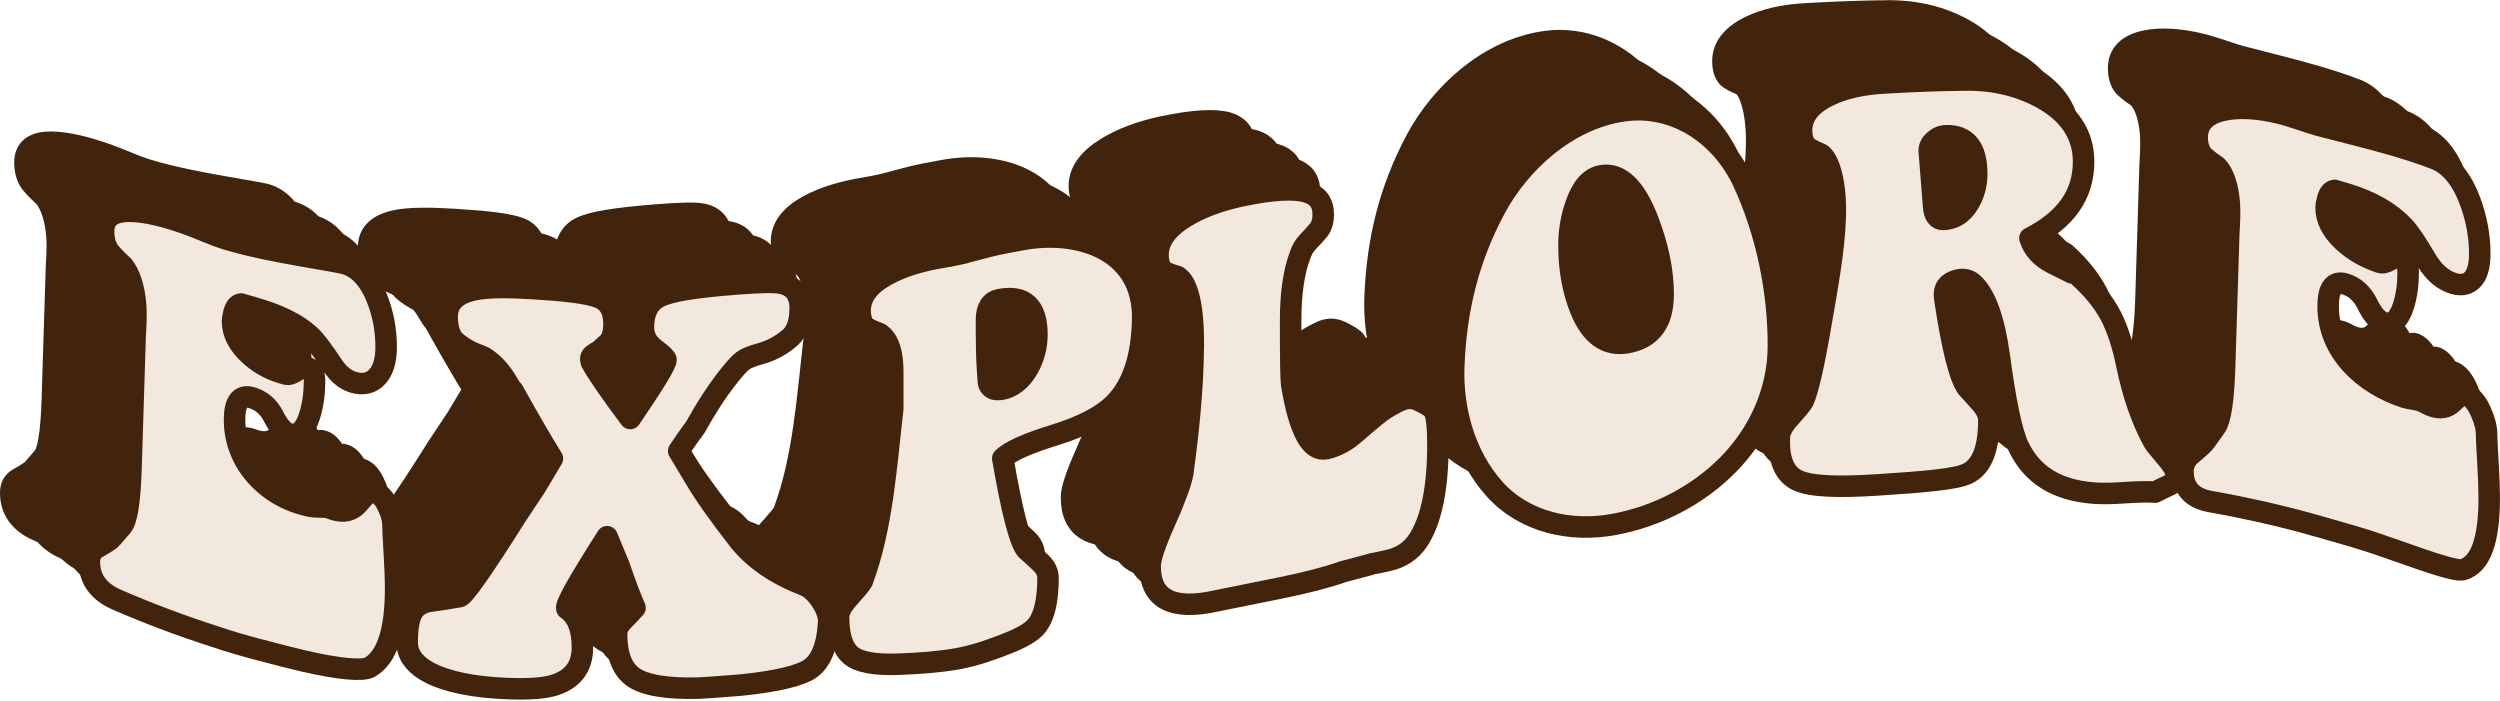 <?xml version="1.0" encoding="UTF-8"?>
<!DOCTYPE svg PUBLIC '-//W3C//DTD SVG 1.0//EN'
          'http://www.w3.org/TR/2001/REC-SVG-20010904/DTD/svg10.dtd'>
<svg height="195.4" preserveAspectRatio="xMidYMid meet" version="1.0" viewBox="191.4 442.4 697.2 195.4" width="697.2" xmlns="http://www.w3.org/2000/svg" xmlns:xlink="http://www.w3.org/1999/xlink" zoomAndPan="magnify"
><g fill="#42240c" id="change1_3" stroke="#42240c" stroke-linecap="round" stroke-linejoin="round" stroke-width="6"
  ><path d="m207.31,508.4c-.38-5.15-1.76-9.01-3.52-11.12-.88-.85-2.34-2.12-3.67-3.75-1.2-1.47-1.76-3.6-1.76-5.75,0-4.01,2.57-5.81,7.63-5.71,4.18.08,9.42,1.35,15.55,3.53,1.16.41,2.96,1.12,5.36,2.11s4.23,1.65,5.5,2.05c3.32,1.02,8.75,2.42,16.29,3.82,7.53,1.4,12.86,2.23,16,2.86,4.21.83,7.53,4.06,9.83,9.72,1.78,4.37,2.64,8.99,2.64,13.78,0,3.03-.57,5.54-1.76,7.35-1.49,2.27-3.72,3.19-6.46,2.69-2.64-.49-4.89-2.16-6.75-4.99-2.74-4.18-4.84-6.95-6.31-8.26-3.62-3.36-8.95-5.9-16-7.88-2.05-.58-3.13-.9-3.23-.93-.98.11-1.67,1.07-2.05,2.91-.2.63-.29,1.28-.29,1.97,0,3.23,1.62,6.4,4.84,9.34,2.81,2.57,6.21,4.37,10.12,5.34.78.19,1.74-.11,2.86-.92,1.12-.81,2.08-1.12,2.86-.94,1.47.34,2.2,1.58,2.2,3.73,0,3.43-.43,6.62-1.32,9.54-1.25,4.1-3.13,5.89-5.58,5.29-1.57-.38-3.06-1.99-4.48-4.8-1.42-2.81-3.5-4.59-6.24-5.36-3.13-.89-4.74,1.27-4.69,6.41.1,12.19,9.57,21.65,21.28,23.92.57.11,1.52.19,2.79.18,1.27-.02,2.27.2,2.94.48.63.26,1.27.41,1.76.51,2.44.49,4.48-.3,6.09-2.35,1.61-2.05,2.91-3,3.89-2.84,1.47.25,2.74,1.43,3.82,3.56,1.08,2.13,1.61,4.02,1.61,5.68,0,.98.12,3.52.37,7.61.24,4.1.37,7.47.37,10.11,0,11.94-2.45,19.32-7.34,22-1.86.95-8.07.59-18.64-1.88-2.94-.69-6.99-1.73-12.03-3.06-4.15-1.09-8.32-2.28-12.33-3.66-9.31-2.97-18.62-6.48-27.59-10.38-4.99-2.22-7.48-5.78-7.48-10.47,0-1.86.73-3.18,2.2-3.99,2.44-1.35,3.81-2.29,4.11-2.75,1.12-1.28,1.67-1.92,2.79-3.22,1.37-1.68,2.2-6.9,2.49-15.68.39-12.44.78-24.89,1.17-37.33.19-3.15.32-6.05.15-8.44Z"
    /><path d="m375.33,573.56c4.12,5.27,10.27,9.64,18.49,12.79,1.66.69,3.23,2.13,4.7,4.34,1.47,2.21,2.16,4.25,2.05,6.11-.36,6.46-2.16,10.87-5.28,12.94-2.7,1.8-8.9,3.36-18.49,4.38-.39.03-1.57.14-3.52.29-1.57.12-2.94.23-4.11.31-.59.04-1.37.1-2.35.16-1.17.08-1.96.13-2.35.15-9.1.27-15.21-.85-18.34-3.02-3.13-2.18-4.7-6.22-4.7-12.09,0-1.27.59-2.5,1.76-3.69,1.17-1.19,2.3-2.39,3.38-3.59-1.17-2.61-2.64-6.49-4.4-11.65-1.35-3.27-2.02-4.9-3.38-8.18-8.32,13.06-12.03,19.66-11.15,20.17,2.84,1.93,4.26,5.48,4.26,10.7,0,5.62-2.89,9.26-8.66,10.76-3.03.79-8.27,1.06-15.7.53-9.1-.65-15.58-2.53-19.37-4.84-3.31-2.02-5.14-4.64-5.14-7.87,0-4.59.68-7.68,2.06-9.24,1.07-1.22,2.55-1.97,4.4-2.22,2.72-.37,5.48-.78,8.22-1.29,1.08-.19,6.36-7.56,15.85-22.67,2.11-3.17,3.17-4.76,5.28-7.95,1.88-3.15,2.82-4.73,4.7-7.89-2.74-4.38-6.41-10.67-11.01-18.95-.29-.21-.73-.82-1.32-1.84-1.96-3.44-4.26-5.94-6.9-7.52-1.47-.6-3.04-1.17-4.26-1.83-.85-.46-2.38-1.4-3.67-2.56-1.46-1.31-2.2-3.89-2.2-6.83,0-4.1,2.66-6.55,7.92-7.58,3.41-.67,8.73-.73,15.85-.29,9.36.57,15.58,1.3,18.56,2.52,2.98,1.22,4.38,3.92,4.18,8.12-.09,1.96-.59,3.43-1.47,4.42-.1.1-.98.89-2.64,2.36-.59.29-1.17.66-1.76,1.1-.59.44-.73,1.1-.44,1.98,1.66,3.04,5.28,8.34,10.86,15.75,6.65-9.75,9.98-15.27,9.98-16.34,0-.48-1.05-1.5-3.16-3.07-2.1-1.57-3.15-3.58-3.15-6.01,0-4.07,1.44-6.95,4.25-8.44,3.24-1.71,10.27-2.73,20.84-3.59,6.85-.55,11.38-.71,13.5-.23,3.39.76,5.14,3.1,5.14,6.9s-.93,6.58-2.79,8.21c-2.41,2.12-5.25,3.66-8.36,4.51-2.23.61-3.87,1.26-4.84,1.97-.98.72-2.61,2.54-4.84,5.44-2.84,3.7-5.63,8.07-8.36,13.01-1.47,1.94-3.03,4.18-4.7,6.7,1.7,2.84,2.55,4.26,4.26,7.08,2.74,4.72,6.9,10.61,12.33,17.56Z"
    /><path d="m449.14,550.99c2.54,14.78,4.74,23.26,6.6,25.44,1.27,1.12,2.6,2.33,3.96,3.62,1.37,1.29,2.05,2.72,2.05,4.29,0,6.07-.98,10.42-2.93,13.06-1.96,2.64-6.32,4.46-11.3,6.28-2.7.99-6.6,2.4-11.3,3.22-4.7.82-10.12,1.25-16,1.47-6.57.25-11.13-.51-13.43-2.44-2.3-1.94-3.45-5.51-3.45-10.69,0-1.47.88-3.23,2.64-5.19,2.2-2.45,3.57-4.06,3.96-4.8,5.65-15.12,6.66-32.21,8.51-48.06,0-3.87,0-5.81,0-9.69.1-5.88-1.13-9.66-3.67-11.33-.88-.36-2.4-.84-3.67-1.67-1.13-.74-1.76-2.59-1.76-4.74,0-4.01,2.57-7.33,7.63-10.06,4.2-2.27,9.45-3.86,15.55-4.85,1.75-.29,2.44-.42,2.05-.35.78-.22,2.02-.38,3.38-.72.56-.14,3.06-.87,7.34-1.95,2.91-.74,6.02-1.26,8.95-1.82,16.17-3.08,34.31,2.88,33.9,22.21-.22,10.24-2.64,18.33-7.92,23.57-3.33,3.35-8.86,6.26-16.58,8.65-7.73,2.39-12.57,4.54-14.53,6.57Zm-.88-44.3c-2.45.46-3.67,2.35-3.67,5.67,0,6.95.11,11.49.29,13.59.1,1.15.17,2.32.22,3.48.05,1.16.66,1.93,1.83,2.3.2.06.79.1,1.61,0,3.08-.41,5.78-2.57,7.63-5.86,1.66-2.96,2.49-6.11,2.49-9.44,0-7.83-3.47-11.04-10.42-9.73Z"
    /><path d="m551.56,580.58c-2.99.79-4.49,1.18-7.48,1.98-4.5,1.6-10.38,3.12-17.61,4.58-12.31,2.48-18.25,3.69-17.76,3.58-12.33,2.77-18.49-.5-18.49-9.69,0-2.05,1.31-6.08,3.96-12.02,2.91-6.5,4.64-11.15,5.14-13.9,1.62-11.94,2.82-23.61,2.93-35.43.11-11.02-1.57-17.7-4.4-19.42-.88-.29-2.41-.66-3.67-1.39-1.11-.64-1.76-2.45-1.76-4.6,0-4.01,2.57-7.54,7.63-10.63,4.2-2.57,9.41-4.53,15.55-5.84,8.69-1.85,14.86-2.15,18.34-1.08,2.96.91,4.55,2.93,4.55,6.16,0,1.96-.46,3.48-1.39,4.57-.93,1.09-1.88,2.14-2.86,3.14-.98,1.01-1.71,2.25-2.2,3.73-1.76,4.61-2.64,10.73-2.64,18.36,0,10.66.1,16.56.29,17.69,2.15,12.92,5.38,18.88,9.69,17.9,2.84-.64,5.58-2.14,8.22-4.5,3.91-3.42,6.55-5.58,7.92-6.47,2.64-1.66,4.6-2.64,5.87-2.92,1.27-.28,2.54-.12,3.81.48,2.35,1.14,3.72,2.02,4.11,2.61.78,1.39,1.17,4.57,1.17,9.54,0,12.38-1.86,21.36-5.58,26.95-1.96,2.87-4.7,4.69-8.22,5.47-.59.13-1.56.4-2.79.62-1.02.18-1.86.32-2.35.52Z"
    /><path d="m665.43,519.97c-.08,12.24-5.38,23.96-13.94,32.67-8.56,8.71-19.93,14.52-31.84,16.74-12.05,2.25-25.04-.51-33.46-9.94-8.26-9.26-11.75-22.17-11.3-34.11.6-15.91,4.06-30,11.45-43.89,6.88-12.92,20.1-25.05,35.66-27.37,14.6-2.18,27.56,6.79,33.6,19.76,6.51,13.98,9.94,30.55,9.83,46.14Zm-32.14-14.79c0-6.44-1.43-13.34-4.25-20.66-3.53-9.15-7.88-13.3-13.06-12.36-3.03.55-5.38,3.24-7.04,8.03-1.27,3.65-1.91,7.43-1.91,11.33,0,6.63,1.06,12.65,3.23,17.97,2.9,7.14,7.24,10.21,12.91,9.23,6.75-1.17,10.12-5.64,10.12-13.54Z"
    /><path d="m711.8,506.2c2.05,13.84,4.16,22.22,6.31,25.13,1.27,1.36,2.59,2.82,3.96,4.38,1.37,1.56,2.05,3.14,2.05,4.7,0,8.02-2.02,12.94-6.02,14.84-3.13,1.49-11.5,2.27-25.09,3.13-11.15.71-18.56.45-22.23-1.27-3.67-1.72-5.42-5.87-5.06-12.29.08-1.46,1.03-3.2,2.79-5.15,2.15-2.38,3.42-3.93,3.82-4.66,1.37-2.88,3.01-10.17,4.99-21.77,1.67-9.74,3.67-20.25,3.96-29.56.29-9.35-1.61-15.81-3.96-17.55-.88-.41-2.4-.96-3.67-1.85-1.14-.79-1.76-2.66-1.76-4.81,0-4.01,2.6-7.25,7.63-9.69,4.09-1.98,9.34-3.19,15.55-3.51,2.23-.12,4.3-.24,6.16-.33,8.71-.41,14.18-.45,16.44-.48,8.12-.09,15.27,1.72,21.42,5.15,7.58,4.23,11.45,10.21,11.45,17.62,0,9.27-4.99,16.19-14.97,21.33.98,3.06,3.08,5.38,6.31,6.99,4.78,2.39,7.24,3.64,7.34,3.65,4.01,3.59,6.99,7.33,8.95,11.11,1.75,3.38,3.26,7.89,4.4,13.46,1.69,8.23,4.16,15.42,7.48,21.5.2.41,1.48,1.99,3.82,4.75,1.76,2.09,2.64,3.79,2.64,5.06,0,.98-.83,1.83-2.49,2.57-1.17.52-2.35,1.1-3.52,1.73-1.76-.13-4.66-.11-8.66.17-3.32.23-6.16.29-8.51.11-10.18-.8-17.17-4.99-20.99-13.11-1.86-3.96-3.58-12.31-5.28-24.89-1.43-10.55-3.96-17.45-7.49-20.56-1.17-.97-2.61-1.26-4.25-.83-2.73.7-3.91,2.38-3.52,4.91Zm.44-45.21c-1.27.03-2.42.52-3.45,1.47-1.03.95-1.45,2.05-1.25,3.3.47,5.96.7,8.93,1.17,14.89.19,2.51,1.08,3.73,2.64,3.69,2.93-.07,5.29-1.51,7.04-4.32,1.57-2.52,2.35-5.33,2.35-8.42,0-7.15-2.84-10.74-8.51-10.61Z"
    /><path d="m791.19,479.86c-.38-5.02-1.76-8.64-3.52-10.33-.88-.64-2.37-1.58-3.67-2.83-1.18-1.13-1.76-3.12-1.76-5.27,0-4,2.57-6.58,7.63-7.61,4.19-.85,9.42-.55,15.55.95,1.16.29,2.96.81,5.36,1.62s4.23,1.4,5.5,1.75c3.32.91,8.75,2.19,16.29,4.22,7.53,2.02,12.86,3.85,16,5.08,4.21,1.66,7.53,5.71,9.83,11.99,1.78,4.84,2.64,9.72,2.64,14.51,0,3.03-.58,5.38-1.76,6.86-1.48,1.85-3.72,2.2-6.46,1.08-2.64-1.08-4.89-3.19-6.75-6.35-2.74-4.67-4.84-7.74-6.31-9.25-3.62-3.85-8.95-6.98-15.99-9.1-2.05-.62-3.13-.93-3.23-.95-.98.11-1.67,1.09-2.06,2.93-.2.63-.29,1.29-.29,1.97,0,3.23,1.61,6.34,4.84,9.33,2.81,2.61,6.21,4.54,10.12,5.85.78.26,1.74.05,2.86-.64,1.12-.69,2.08-.89,2.86-.61,1.47.52,2.2,1.87,2.2,4.02,0,3.43-.43,6.56-1.32,9.35-1.25,3.93-3.13,5.48-5.58,4.65-1.57-.53-3.06-2.25-4.48-5.15-1.42-2.9-3.5-4.79-6.24-5.61-3.13-.94-4.74,1.26-4.7,6.41.1,12.56,9.99,21.49,21.28,25.2.58.19,1.52.4,2.79.58,1.27.18,2.26.56,2.94.96.63.37,1.27.64,1.76.83,2.44.95,4.48.61,6.09-1.07,1.61-1.68,2.91-2.3,3.89-1.88,1.47.63,2.74,2.17,3.82,4.6,1.08,2.43,1.61,4.49,1.61,6.15,0,.98.12,3.56.37,7.72.25,4.17.37,7.58.37,10.22,0,11.94-2.45,18.52-7.33,19.96-1.86.48-8.07-1.6-18.64-5.33-2.94-1.04-6.98-2.48-12.03-3.97-4.15-1.23-8.32-2.37-12.33-3.53-9.05-2.49-18.34-4.56-27.59-6.18-4.99-.97-7.48-3.71-7.48-8.4,0-1.86.73-3.41,2.2-4.64,2.44-2.06,3.81-3.33,4.11-3.87,1.12-1.57,1.67-2.35,2.79-3.91,1.37-2,2.2-7.41,2.49-16.25.39-12.53.78-25.06,1.17-37.59.19-3.19.33-6.1.15-8.47Z"
  /></g
  ><g fill="#42240c" id="change1_2" stroke="#42240c" stroke-linecap="round" stroke-linejoin="round" stroke-width="6"
  ><path d="m225.38,521.22c-.38-5.15-1.76-9.01-3.52-11.12-.88-.85-2.34-2.12-3.67-3.75-1.2-1.47-1.76-3.6-1.76-5.75,0-4.01,2.57-5.81,7.63-5.71,4.18.08,9.42,1.35,15.55,3.53,1.16.41,2.96,1.12,5.36,2.11s4.23,1.65,5.5,2.05c3.32,1.02,8.75,2.42,16.29,3.82,7.53,1.4,12.86,2.23,16,2.86,4.21.83,7.53,4.06,9.83,9.72,1.78,4.37,2.64,8.99,2.64,13.78,0,3.03-.57,5.54-1.76,7.35-1.49,2.27-3.72,3.19-6.46,2.69-2.64-.49-4.89-2.16-6.75-4.99-2.74-4.18-4.84-6.95-6.31-8.26-3.62-3.36-8.95-5.9-16-7.88-2.05-.58-3.13-.9-3.23-.93-.98.11-1.67,1.07-2.05,2.91-.2.63-.29,1.28-.29,1.97,0,3.23,1.62,6.4,4.84,9.34,2.81,2.57,6.21,4.37,10.12,5.34.78.19,1.74-.11,2.86-.92,1.12-.81,2.08-1.12,2.86-.94,1.47.34,2.2,1.58,2.2,3.73,0,3.43-.43,6.62-1.32,9.54-1.25,4.1-3.13,5.89-5.58,5.29-1.57-.38-3.06-1.99-4.48-4.8-1.42-2.81-3.5-4.59-6.24-5.36-3.13-.89-4.74,1.27-4.69,6.41.1,12.19,9.57,21.65,21.28,23.92.57.11,1.52.19,2.79.18,1.27-.02,2.27.2,2.94.48.63.26,1.27.41,1.76.51,2.44.49,4.48-.3,6.09-2.35,1.61-2.05,2.91-3,3.89-2.84,1.47.25,2.74,1.43,3.82,3.56,1.08,2.13,1.61,4.02,1.61,5.68,0,.98.12,3.52.37,7.61.24,4.1.37,7.47.37,10.11,0,11.94-2.45,19.32-7.34,22-1.86.95-8.07.59-18.64-1.88-2.94-.69-6.99-1.73-12.03-3.06-4.15-1.09-8.32-2.28-12.33-3.66-9.31-2.97-18.62-6.48-27.59-10.38-4.99-2.22-7.48-5.78-7.48-10.47,0-1.86.73-3.18,2.2-3.99,2.44-1.35,3.81-2.29,4.11-2.75,1.12-1.28,1.67-1.92,2.79-3.22,1.37-1.68,2.2-6.9,2.49-15.68.39-12.44.78-24.89,1.17-37.33.19-3.15.32-6.05.15-8.44Z"
    /><path d="m393.4,586.38c4.12,5.27,10.27,9.64,18.49,12.79,1.66.69,3.23,2.13,4.7,4.34,1.47,2.21,2.16,4.25,2.05,6.11-.36,6.46-2.16,10.87-5.28,12.94-2.7,1.8-8.9,3.36-18.49,4.38-.39.03-1.57.14-3.52.29-1.57.12-2.94.23-4.11.31-.59.04-1.37.1-2.35.16-1.17.08-1.96.13-2.35.15-9.1.27-15.21-.85-18.34-3.02-3.13-2.18-4.7-6.22-4.7-12.09,0-1.27.59-2.5,1.76-3.69,1.17-1.19,2.3-2.39,3.38-3.59-1.17-2.61-2.64-6.49-4.4-11.65-1.35-3.27-2.02-4.9-3.38-8.18-8.32,13.06-12.03,19.66-11.15,20.17,2.84,1.93,4.26,5.48,4.26,10.7,0,5.62-2.89,9.26-8.66,10.76-3.03.79-8.27,1.06-15.7.53-9.1-.65-15.58-2.53-19.37-4.84-3.31-2.02-5.14-4.64-5.14-7.87,0-4.59.68-7.68,2.06-9.24,1.07-1.22,2.55-1.97,4.4-2.22,2.72-.37,5.48-.78,8.22-1.29,1.08-.19,6.36-7.56,15.85-22.67,2.11-3.17,3.17-4.76,5.28-7.95,1.88-3.15,2.82-4.73,4.7-7.89-2.74-4.38-6.41-10.67-11.01-18.95-.29-.21-.73-.82-1.32-1.84-1.96-3.44-4.26-5.94-6.9-7.52-1.47-.6-3.04-1.17-4.26-1.83-.85-.46-2.38-1.4-3.67-2.56-1.46-1.31-2.2-3.89-2.2-6.83,0-4.1,2.66-6.55,7.92-7.58,3.41-.67,8.73-.73,15.85-.29,9.36.57,15.58,1.3,18.56,2.52,2.98,1.22,4.38,3.92,4.18,8.12-.09,1.96-.59,3.43-1.47,4.42-.1.1-.98.89-2.64,2.36-.59.29-1.17.66-1.76,1.1-.59.44-.73,1.1-.44,1.98,1.66,3.04,5.28,8.34,10.86,15.75,6.65-9.75,9.98-15.27,9.98-16.34,0-.48-1.05-1.5-3.16-3.07-2.1-1.57-3.15-3.58-3.15-6.01,0-4.07,1.44-6.95,4.25-8.44,3.24-1.71,10.27-2.73,20.84-3.59,6.85-.55,11.38-.71,13.5-.23,3.39.76,5.14,3.1,5.14,6.9s-.93,6.58-2.79,8.21c-2.41,2.12-5.25,3.66-8.36,4.51-2.23.61-3.87,1.26-4.84,1.97-.98.72-2.61,2.54-4.84,5.44-2.84,3.7-5.63,8.07-8.36,13.01-1.47,1.94-3.03,4.18-4.7,6.7,1.7,2.84,2.55,4.26,4.26,7.08,2.74,4.72,6.9,10.61,12.33,17.56Z"
    /><path d="m467.21,563.8c2.54,14.78,4.74,23.26,6.6,25.44,1.27,1.12,2.6,2.33,3.96,3.62,1.37,1.29,2.05,2.72,2.05,4.29,0,6.07-.98,10.42-2.93,13.06-1.96,2.64-6.32,4.46-11.3,6.28-2.7.99-6.6,2.4-11.3,3.22-4.7.82-10.12,1.25-16,1.47-6.57.25-11.13-.51-13.43-2.44-2.3-1.94-3.45-5.51-3.45-10.69,0-1.47.88-3.23,2.64-5.19,2.2-2.45,3.57-4.06,3.96-4.8,5.65-15.12,6.66-32.21,8.51-48.06,0-3.87,0-5.81,0-9.69.1-5.88-1.13-9.66-3.67-11.33-.88-.36-2.4-.84-3.67-1.67-1.13-.74-1.76-2.59-1.76-4.74,0-4.01,2.57-7.33,7.63-10.06,4.2-2.27,9.45-3.86,15.55-4.85,1.75-.29,2.44-.42,2.05-.35.78-.22,2.02-.38,3.38-.72.56-.14,3.06-.87,7.34-1.95,2.91-.74,6.02-1.26,8.95-1.82,16.17-3.08,34.31,2.88,33.9,22.21-.22,10.24-2.64,18.33-7.92,23.57-3.33,3.35-8.86,6.26-16.58,8.65-7.73,2.39-12.57,4.54-14.53,6.57Zm-.88-44.3c-2.45.46-3.67,2.35-3.67,5.67,0,6.95.11,11.49.29,13.59.1,1.15.17,2.32.22,3.48.05,1.16.66,1.93,1.83,2.3.2.06.79.1,1.61,0,3.08-.41,5.78-2.57,7.63-5.86,1.66-2.96,2.49-6.11,2.49-9.44,0-7.83-3.47-11.04-10.42-9.73Z"
    /><path d="m569.64,593.39c-2.99.79-4.49,1.18-7.48,1.98-4.5,1.6-10.38,3.12-17.61,4.58-12.31,2.48-18.25,3.69-17.76,3.58-12.33,2.77-18.49-.5-18.49-9.69,0-2.05,1.31-6.08,3.96-12.02,2.91-6.5,4.64-11.15,5.14-13.9,1.62-11.94,2.82-23.61,2.93-35.43.11-11.02-1.57-17.7-4.4-19.42-.88-.29-2.41-.66-3.67-1.39-1.11-.64-1.76-2.45-1.76-4.6,0-4.01,2.57-7.54,7.63-10.63,4.2-2.57,9.41-4.53,15.55-5.84,8.69-1.85,14.86-2.15,18.34-1.08,2.96.91,4.55,2.93,4.55,6.16,0,1.96-.46,3.48-1.39,4.57-.93,1.09-1.88,2.14-2.86,3.14-.98,1.01-1.71,2.25-2.2,3.73-1.76,4.61-2.64,10.73-2.64,18.36,0,10.66.1,16.56.29,17.69,2.15,12.92,5.38,18.88,9.69,17.9,2.84-.64,5.58-2.14,8.22-4.5,3.91-3.42,6.55-5.58,7.92-6.47,2.64-1.66,4.6-2.64,5.87-2.92,1.27-.28,2.54-.12,3.81.48,2.35,1.14,3.72,2.02,4.11,2.61.78,1.39,1.17,4.57,1.17,9.54,0,12.38-1.86,21.36-5.58,26.95-1.96,2.87-4.7,4.69-8.22,5.47-.59.13-1.56.4-2.79.62-1.02.18-1.86.32-2.35.52Z"
    /><path d="m683.51,532.79c-.08,12.24-5.38,23.96-13.94,32.67-8.56,8.71-19.93,14.52-31.84,16.74-12.05,2.25-25.04-.51-33.46-9.94-8.26-9.26-11.75-22.17-11.3-34.11.6-15.91,4.06-30,11.45-43.89,6.88-12.92,20.1-25.05,35.66-27.37,14.6-2.18,27.56,6.79,33.6,19.76,6.51,13.98,9.94,30.55,9.83,46.14Zm-32.14-14.79c0-6.44-1.43-13.34-4.25-20.66-3.53-9.15-7.88-13.3-13.06-12.36-3.03.55-5.38,3.24-7.04,8.03-1.27,3.65-1.91,7.43-1.91,11.33,0,6.63,1.06,12.65,3.23,17.97,2.9,7.14,7.24,10.21,12.91,9.23,6.75-1.17,10.12-5.64,10.12-13.54Z"
    /><path d="m729.88,519.02c2.05,13.84,4.16,22.22,6.31,25.13,1.27,1.36,2.59,2.82,3.96,4.38,1.37,1.56,2.05,3.14,2.05,4.7,0,8.02-2.02,12.94-6.02,14.84-3.13,1.49-11.5,2.27-25.09,3.13-11.15.71-18.56.45-22.23-1.27-3.67-1.72-5.42-5.87-5.06-12.29.08-1.46,1.03-3.2,2.79-5.15,2.15-2.38,3.42-3.93,3.82-4.66,1.37-2.88,3.01-10.17,4.99-21.77,1.67-9.74,3.67-20.25,3.96-29.56.29-9.35-1.61-15.81-3.96-17.55-.88-.41-2.4-.96-3.67-1.85-1.14-.79-1.76-2.66-1.76-4.81,0-4.01,2.6-7.25,7.63-9.69,4.09-1.98,9.34-3.19,15.55-3.51,2.23-.12,4.3-.24,6.16-.33,8.71-.41,14.18-.45,16.44-.48,8.12-.09,15.27,1.72,21.42,5.15,7.58,4.23,11.45,10.21,11.45,17.62,0,9.27-4.99,16.19-14.97,21.33.98,3.06,3.08,5.38,6.31,6.99,4.78,2.39,7.24,3.64,7.34,3.65,4.01,3.59,6.99,7.33,8.95,11.11,1.75,3.38,3.26,7.89,4.4,13.46,1.69,8.23,4.16,15.42,7.48,21.5.2.41,1.48,1.99,3.82,4.75,1.76,2.09,2.64,3.79,2.64,5.06,0,.98-.83,1.83-2.49,2.57-1.17.52-2.35,1.1-3.52,1.73-1.76-.13-4.66-.11-8.66.17-3.32.23-6.16.29-8.51.11-10.18-.8-17.17-4.99-20.99-13.11-1.86-3.96-3.58-12.31-5.28-24.89-1.43-10.55-3.96-17.45-7.49-20.56-1.17-.97-2.61-1.26-4.25-.83-2.73.7-3.91,2.38-3.52,4.91Zm.44-45.21c-1.27.03-2.42.52-3.45,1.47-1.03.95-1.45,2.05-1.25,3.3.47,5.96.7,8.93,1.17,14.89.19,2.51,1.08,3.73,2.64,3.69,2.93-.07,5.29-1.51,7.04-4.32,1.57-2.52,2.35-5.33,2.35-8.42,0-7.15-2.84-10.74-8.51-10.61Z"
    /><path d="m809.26,492.68c-.38-5.02-1.76-8.64-3.52-10.33-.88-.64-2.37-1.58-3.67-2.83-1.18-1.13-1.76-3.12-1.76-5.27,0-4,2.57-6.58,7.63-7.61,4.19-.85,9.42-.55,15.55.95,1.16.29,2.96.81,5.36,1.62s4.23,1.4,5.5,1.75c3.32.91,8.75,2.19,16.29,4.22,7.53,2.02,12.86,3.85,16,5.08,4.21,1.66,7.53,5.71,9.83,11.99,1.78,4.84,2.64,9.72,2.64,14.51,0,3.03-.58,5.38-1.76,6.86-1.48,1.85-3.72,2.2-6.46,1.08-2.64-1.08-4.89-3.19-6.75-6.35-2.74-4.67-4.84-7.74-6.31-9.25-3.62-3.85-8.95-6.98-15.99-9.1-2.05-.62-3.13-.93-3.23-.95-.98.11-1.67,1.09-2.06,2.93-.2.63-.29,1.29-.29,1.97,0,3.23,1.61,6.34,4.84,9.33,2.81,2.61,6.21,4.54,10.12,5.85.78.26,1.74.05,2.86-.64,1.12-.69,2.08-.89,2.86-.61,1.47.52,2.2,1.87,2.2,4.02,0,3.43-.43,6.56-1.32,9.35-1.25,3.93-3.13,5.48-5.58,4.65-1.57-.53-3.06-2.25-4.48-5.15-1.42-2.9-3.5-4.79-6.24-5.61-3.13-.94-4.74,1.26-4.7,6.41.1,12.56,9.99,21.49,21.28,25.2.58.19,1.52.4,2.79.58,1.27.18,2.26.56,2.94.96.63.37,1.27.64,1.76.83,2.44.95,4.48.61,6.09-1.07,1.61-1.68,2.91-2.3,3.89-1.88,1.47.63,2.74,2.17,3.82,4.6,1.08,2.43,1.61,4.49,1.61,6.15,0,.98.12,3.56.37,7.72.25,4.17.37,7.58.37,10.22,0,11.94-2.45,18.52-7.33,19.96-1.86.48-8.07-1.6-18.64-5.33-2.94-1.04-6.98-2.48-12.03-3.97-4.15-1.23-8.32-2.37-12.33-3.53-9.05-2.49-18.34-4.56-27.59-6.18-4.99-.97-7.48-3.71-7.48-8.4,0-1.86.73-3.41,2.2-4.64,2.44-2.06,3.81-3.33,4.11-3.87,1.12-1.57,1.67-2.35,2.79-3.91,1.37-2,2.2-7.41,2.49-16.25.39-12.53.78-25.06,1.17-37.59.19-3.19.33-6.1.15-8.47Z"
  /></g
  ><g fill="#42240c" id="change1_1" stroke="#42240c" stroke-linecap="round" stroke-linejoin="round" stroke-width="6"
  ><path d="m220.64,517.22c-.38-5.15-1.76-9.01-3.52-11.12-.88-.85-2.34-2.12-3.67-3.75-1.2-1.47-1.76-3.6-1.76-5.75,0-4.01,2.57-5.81,7.63-5.71,4.18.08,9.42,1.35,15.55,3.53,1.16.41,2.96,1.12,5.36,2.11s4.23,1.65,5.5,2.05c3.32,1.02,8.75,2.42,16.29,3.82,7.53,1.4,12.86,2.23,16,2.86,4.21.83,7.53,4.06,9.83,9.72,1.78,4.37,2.64,8.99,2.64,13.78,0,3.03-.57,5.54-1.76,7.35-1.49,2.27-3.72,3.19-6.46,2.69-2.64-.49-4.89-2.16-6.75-4.99-2.74-4.18-4.84-6.95-6.31-8.26-3.62-3.36-8.95-5.9-16-7.88-2.05-.58-3.13-.9-3.23-.93-.98.11-1.67,1.07-2.05,2.91-.2.63-.29,1.28-.29,1.97,0,3.23,1.62,6.4,4.84,9.34,2.81,2.57,6.21,4.37,10.12,5.34.78.19,1.74-.11,2.86-.92,1.12-.81,2.08-1.12,2.86-.94,1.47.34,2.2,1.58,2.2,3.73,0,3.43-.43,6.62-1.32,9.54-1.25,4.1-3.13,5.89-5.58,5.29-1.57-.38-3.06-1.99-4.48-4.8-1.42-2.81-3.5-4.59-6.24-5.36-3.13-.89-4.74,1.27-4.69,6.41.1,12.19,9.57,21.65,21.28,23.92.57.11,1.52.19,2.79.18,1.27-.02,2.27.2,2.94.48.63.26,1.27.41,1.76.51,2.44.49,4.48-.3,6.09-2.35,1.61-2.05,2.91-3,3.89-2.84,1.47.25,2.74,1.43,3.82,3.56,1.08,2.13,1.61,4.02,1.61,5.68,0,.98.12,3.52.37,7.61.24,4.1.37,7.47.37,10.11,0,11.94-2.45,19.32-7.34,22-1.86.95-8.07.59-18.64-1.88-2.94-.69-6.99-1.73-12.03-3.06-4.15-1.09-8.32-2.28-12.33-3.66-9.31-2.97-18.62-6.48-27.59-10.38-4.99-2.22-7.48-5.78-7.48-10.47,0-1.86.73-3.18,2.2-3.99,2.44-1.35,3.81-2.29,4.11-2.75,1.12-1.28,1.67-1.92,2.79-3.22,1.37-1.68,2.2-6.9,2.49-15.68.39-12.44.78-24.89,1.17-37.33.19-3.15.32-6.05.15-8.44Z"
    /><path d="m388.66,582.38c4.12,5.27,10.27,9.64,18.49,12.79,1.66.69,3.23,2.13,4.7,4.34,1.47,2.21,2.16,4.25,2.05,6.11-.36,6.46-2.16,10.87-5.28,12.94-2.7,1.8-8.9,3.36-18.49,4.38-.39.03-1.57.14-3.52.29-1.57.12-2.94.23-4.11.31-.59.04-1.37.1-2.35.16-1.17.08-1.96.13-2.35.15-9.1.27-15.21-.85-18.34-3.02-3.13-2.18-4.7-6.22-4.7-12.09,0-1.27.59-2.5,1.76-3.69,1.17-1.19,2.3-2.39,3.38-3.59-1.17-2.61-2.64-6.49-4.4-11.65-1.35-3.27-2.02-4.9-3.38-8.18-8.32,13.06-12.03,19.66-11.15,20.17,2.84,1.93,4.26,5.48,4.26,10.7,0,5.62-2.89,9.26-8.66,10.76-3.03.79-8.27,1.06-15.7.53-9.1-.65-15.58-2.53-19.37-4.84-3.31-2.02-5.14-4.64-5.14-7.87,0-4.59.68-7.68,2.06-9.24,1.07-1.22,2.55-1.97,4.4-2.22,2.72-.37,5.48-.78,8.22-1.29,1.08-.19,6.36-7.56,15.85-22.67,2.11-3.17,3.17-4.76,5.28-7.95,1.88-3.15,2.82-4.73,4.7-7.89-2.74-4.38-6.41-10.67-11.01-18.95-.29-.21-.73-.82-1.32-1.84-1.96-3.44-4.26-5.94-6.9-7.52-1.47-.6-3.04-1.17-4.26-1.83-.85-.46-2.38-1.4-3.67-2.56-1.46-1.31-2.2-3.89-2.2-6.83,0-4.1,2.66-6.55,7.92-7.58,3.41-.67,8.73-.73,15.85-.29,9.36.57,15.58,1.3,18.56,2.52,2.98,1.22,4.38,3.92,4.18,8.12-.09,1.96-.59,3.43-1.47,4.42-.1.1-.98.89-2.64,2.36-.59.29-1.17.66-1.76,1.1-.59.44-.73,1.1-.44,1.98,1.66,3.04,5.28,8.34,10.86,15.75,6.65-9.75,9.98-15.27,9.98-16.34,0-.48-1.05-1.5-3.16-3.07-2.1-1.57-3.15-3.58-3.15-6.01,0-4.07,1.44-6.95,4.25-8.44,3.24-1.71,10.27-2.73,20.84-3.59,6.85-.55,11.38-.71,13.5-.23,3.39.76,5.14,3.1,5.14,6.9s-.93,6.58-2.79,8.21c-2.41,2.12-5.25,3.66-8.36,4.51-2.23.61-3.87,1.26-4.84,1.97-.98.72-2.61,2.54-4.84,5.44-2.84,3.7-5.63,8.07-8.36,13.01-1.47,1.94-3.03,4.18-4.7,6.7,1.7,2.84,2.55,4.26,4.26,7.08,2.74,4.72,6.9,10.61,12.33,17.56Z"
    /><path d="m462.47,559.8c2.54,14.78,4.74,23.26,6.6,25.44,1.27,1.12,2.6,2.33,3.96,3.62,1.37,1.29,2.05,2.72,2.05,4.29,0,6.07-.98,10.42-2.93,13.06-1.96,2.64-6.32,4.46-11.3,6.28-2.7.99-6.6,2.4-11.3,3.22-4.7.82-10.12,1.25-16,1.47-6.57.25-11.13-.51-13.43-2.44-2.3-1.94-3.45-5.51-3.45-10.69,0-1.47.88-3.23,2.64-5.19,2.2-2.45,3.57-4.06,3.96-4.8,5.65-15.12,6.66-32.21,8.51-48.06,0-3.87,0-5.81,0-9.69.1-5.88-1.13-9.66-3.67-11.33-.88-.36-2.4-.84-3.67-1.67-1.13-.74-1.76-2.59-1.76-4.74,0-4.01,2.57-7.33,7.63-10.06,4.2-2.27,9.45-3.86,15.55-4.85,1.75-.29,2.44-.42,2.05-.35.78-.22,2.02-.38,3.38-.72.56-.14,3.06-.87,7.34-1.95,2.91-.74,6.02-1.26,8.95-1.82,16.17-3.08,34.31,2.88,33.9,22.21-.22,10.24-2.64,18.33-7.92,23.57-3.33,3.35-8.86,6.26-16.58,8.65-7.73,2.39-12.57,4.54-14.53,6.57Zm-.88-44.3c-2.45.46-3.67,2.35-3.67,5.67,0,6.95.11,11.49.29,13.59.1,1.15.17,2.32.22,3.48.05,1.16.66,1.93,1.83,2.3.2.06.79.1,1.61,0,3.08-.41,5.78-2.57,7.63-5.86,1.66-2.96,2.49-6.11,2.49-9.44,0-7.83-3.47-11.04-10.42-9.73Z"
    /><path d="m564.9,589.39c-2.99.79-4.49,1.18-7.48,1.98-4.5,1.6-10.38,3.12-17.61,4.58-12.31,2.48-18.25,3.69-17.76,3.58-12.33,2.77-18.49-.5-18.49-9.69,0-2.05,1.31-6.08,3.96-12.02,2.91-6.5,4.64-11.15,5.14-13.9,1.62-11.94,2.82-23.61,2.93-35.43.11-11.02-1.57-17.7-4.4-19.42-.88-.29-2.41-.66-3.67-1.39-1.11-.64-1.76-2.45-1.76-4.6,0-4.01,2.57-7.54,7.63-10.63,4.2-2.57,9.41-4.53,15.55-5.84,8.69-1.85,14.86-2.15,18.34-1.08,2.96.91,4.55,2.93,4.55,6.16,0,1.96-.46,3.48-1.39,4.57-.93,1.09-1.88,2.14-2.86,3.14-.98,1.01-1.71,2.25-2.2,3.73-1.76,4.61-2.64,10.73-2.64,18.36,0,10.66.1,16.56.29,17.69,2.15,12.92,5.38,18.88,9.69,17.9,2.84-.64,5.58-2.14,8.22-4.5,3.91-3.42,6.55-5.58,7.92-6.47,2.64-1.66,4.6-2.64,5.87-2.92,1.27-.28,2.54-.12,3.81.48,2.35,1.14,3.72,2.02,4.11,2.61.78,1.39,1.17,4.57,1.17,9.54,0,12.38-1.86,21.36-5.58,26.95-1.96,2.87-4.7,4.69-8.22,5.47-.59.13-1.56.4-2.79.62-1.02.18-1.86.32-2.35.52Z"
    /><path d="m678.76,528.79c-.08,12.24-5.38,23.96-13.94,32.67-8.56,8.71-19.93,14.52-31.84,16.74-12.05,2.25-25.04-.51-33.46-9.94-8.26-9.26-11.75-22.17-11.3-34.11.6-15.91,4.06-30,11.45-43.89,6.88-12.92,20.1-25.05,35.66-27.37,14.6-2.18,27.56,6.79,33.6,19.76,6.51,13.98,9.94,30.55,9.83,46.14Zm-32.14-14.79c0-6.44-1.43-13.34-4.25-20.66-3.53-9.15-7.88-13.3-13.06-12.36-3.03.55-5.38,3.24-7.04,8.03-1.27,3.65-1.91,7.43-1.91,11.33,0,6.63,1.06,12.65,3.23,17.97,2.9,7.14,7.24,10.21,12.91,9.23,6.75-1.17,10.12-5.64,10.12-13.54Z"
    /><path d="m725.13,515.02c2.05,13.84,4.16,22.22,6.31,25.13,1.27,1.36,2.59,2.82,3.96,4.38,1.37,1.56,2.05,3.14,2.05,4.7,0,8.02-2.02,12.94-6.02,14.84-3.13,1.49-11.5,2.27-25.09,3.13-11.15.71-18.56.45-22.23-1.27-3.67-1.72-5.42-5.87-5.06-12.29.08-1.46,1.03-3.2,2.79-5.15,2.15-2.38,3.42-3.93,3.82-4.66,1.37-2.88,3.01-10.17,4.99-21.77,1.67-9.74,3.67-20.25,3.96-29.56.29-9.35-1.61-15.81-3.96-17.55-.88-.41-2.4-.96-3.67-1.85-1.14-.79-1.76-2.66-1.76-4.81,0-4.01,2.6-7.25,7.63-9.69,4.09-1.98,9.34-3.19,15.55-3.51,2.23-.12,4.3-.24,6.16-.33,8.71-.41,14.18-.45,16.44-.48,8.12-.09,15.27,1.72,21.42,5.15,7.58,4.23,11.45,10.21,11.45,17.62,0,9.27-4.99,16.19-14.97,21.33.98,3.06,3.08,5.38,6.31,6.99,4.78,2.39,7.24,3.64,7.34,3.65,4.01,3.59,6.99,7.33,8.95,11.11,1.75,3.38,3.26,7.89,4.4,13.46,1.69,8.23,4.16,15.42,7.48,21.5.2.41,1.48,1.99,3.82,4.75,1.76,2.09,2.64,3.79,2.64,5.06,0,.98-.83,1.83-2.49,2.57-1.17.52-2.35,1.1-3.52,1.73-1.76-.13-4.66-.11-8.66.17-3.32.23-6.16.29-8.51.11-10.18-.8-17.17-4.99-20.99-13.11-1.86-3.96-3.58-12.31-5.28-24.89-1.43-10.55-3.96-17.45-7.49-20.56-1.17-.97-2.61-1.26-4.25-.83-2.73.7-3.91,2.38-3.52,4.91Zm.44-45.21c-1.27.03-2.42.52-3.45,1.47-1.03.95-1.45,2.05-1.25,3.3.47,5.96.7,8.93,1.17,14.89.19,2.51,1.08,3.73,2.64,3.69,2.93-.07,5.29-1.51,7.04-4.32,1.57-2.52,2.35-5.33,2.35-8.42,0-7.15-2.84-10.74-8.51-10.61Z"
    /><path d="m804.52,488.68c-.38-5.02-1.76-8.64-3.52-10.33-.88-.64-2.37-1.58-3.67-2.83-1.18-1.13-1.76-3.12-1.76-5.27,0-4,2.57-6.58,7.63-7.61,4.19-.85,9.42-.55,15.55.95,1.16.29,2.96.81,5.36,1.62s4.23,1.4,5.5,1.75c3.32.91,8.75,2.19,16.29,4.22,7.53,2.02,12.86,3.85,16,5.08,4.21,1.66,7.53,5.71,9.83,11.99,1.78,4.84,2.64,9.72,2.64,14.51,0,3.03-.58,5.38-1.76,6.86-1.48,1.85-3.72,2.2-6.46,1.08-2.64-1.08-4.89-3.19-6.75-6.35-2.74-4.67-4.84-7.74-6.31-9.25-3.62-3.85-8.95-6.98-15.99-9.1-2.05-.62-3.13-.93-3.23-.95-.98.11-1.67,1.09-2.06,2.93-.2.63-.29,1.29-.29,1.97,0,3.23,1.61,6.34,4.84,9.33,2.81,2.61,6.21,4.54,10.12,5.85.78.26,1.74.05,2.86-.64,1.12-.69,2.08-.89,2.86-.61,1.47.52,2.2,1.87,2.2,4.02,0,3.43-.43,6.56-1.32,9.35-1.25,3.93-3.13,5.48-5.58,4.65-1.57-.53-3.06-2.25-4.48-5.15-1.42-2.9-3.5-4.79-6.24-5.61-3.13-.94-4.74,1.26-4.7,6.41.1,12.56,9.99,21.49,21.28,25.2.58.19,1.52.4,2.79.58,1.27.18,2.26.56,2.94.96.63.37,1.27.64,1.76.83,2.44.95,4.48.61,6.09-1.07,1.61-1.68,2.91-2.3,3.89-1.88,1.47.63,2.74,2.17,3.82,4.6,1.08,2.43,1.61,4.49,1.61,6.15,0,.98.12,3.56.37,7.72.25,4.17.37,7.58.37,10.22,0,11.94-2.45,18.52-7.33,19.96-1.86.48-8.07-1.6-18.64-5.33-2.94-1.04-6.98-2.48-12.03-3.97-4.15-1.23-8.32-2.37-12.33-3.53-9.05-2.49-18.34-4.56-27.59-6.18-4.99-.97-7.48-3.71-7.48-8.4,0-1.86.73-3.41,2.2-4.64,2.44-2.06,3.81-3.33,4.11-3.87,1.12-1.57,1.67-2.35,2.79-3.91,1.37-2,2.2-7.41,2.49-16.25.39-12.53.78-25.06,1.17-37.59.19-3.19.33-6.1.15-8.47Z"
  /></g
  ><g fill="#42240c" id="change1_4" stroke="#42240c" stroke-linecap="round" stroke-linejoin="round" stroke-width="6"
  ><path d="m214.72,513.37c-.38-5.15-1.76-9.01-3.52-11.12-.88-.85-2.34-2.12-3.67-3.75-1.2-1.47-1.76-3.6-1.76-5.75,0-4.01,2.57-5.81,7.63-5.71,4.18.08,9.42,1.35,15.55,3.53,1.16.41,2.96,1.12,5.36,2.11s4.23,1.65,5.5,2.05c3.32,1.02,8.75,2.42,16.29,3.82,7.53,1.4,12.86,2.23,16,2.86,4.21.83,7.53,4.06,9.83,9.72,1.78,4.37,2.64,8.99,2.64,13.78,0,3.03-.57,5.54-1.76,7.35-1.49,2.27-3.72,3.19-6.46,2.69-2.64-.49-4.89-2.16-6.75-4.99-2.74-4.18-4.84-6.95-6.31-8.26-3.62-3.36-8.95-5.9-16-7.88-2.05-.58-3.13-.9-3.23-.93-.98.11-1.67,1.07-2.05,2.91-.2.63-.29,1.28-.29,1.97,0,3.23,1.62,6.4,4.84,9.34,2.81,2.57,6.21,4.37,10.12,5.34.78.19,1.74-.11,2.86-.92,1.12-.81,2.08-1.12,2.86-.94,1.47.34,2.2,1.58,2.2,3.73,0,3.43-.43,6.62-1.32,9.54-1.25,4.1-3.13,5.89-5.58,5.29-1.57-.38-3.06-1.99-4.48-4.8-1.42-2.81-3.5-4.59-6.24-5.36-3.13-.89-4.74,1.27-4.69,6.41.1,12.19,9.57,21.65,21.28,23.92.57.11,1.52.19,2.79.18,1.27-.02,2.27.2,2.94.48.63.26,1.27.41,1.76.51,2.44.49,4.48-.3,6.09-2.35,1.61-2.05,2.91-3,3.89-2.84,1.47.25,2.74,1.43,3.82,3.56,1.08,2.13,1.61,4.02,1.61,5.68,0,.98.12,3.52.37,7.61.24,4.1.37,7.47.37,10.11,0,11.94-2.45,19.32-7.34,22-1.86.95-8.07.59-18.64-1.88-2.94-.69-6.99-1.73-12.03-3.06-4.15-1.09-8.32-2.28-12.33-3.66-9.31-2.97-18.62-6.48-27.59-10.38-4.99-2.22-7.48-5.78-7.48-10.47,0-1.86.73-3.18,2.2-3.99,2.44-1.35,3.81-2.29,4.11-2.75,1.12-1.28,1.67-1.92,2.79-3.22,1.37-1.68,2.2-6.9,2.49-15.68.39-12.44.78-24.89,1.17-37.33.19-3.15.32-6.05.15-8.44Z"
    /><path d="m382.74,578.53c4.12,5.27,10.27,9.64,18.49,12.79,1.66.69,3.23,2.13,4.7,4.34,1.47,2.21,2.16,4.25,2.05,6.11-.36,6.46-2.16,10.87-5.28,12.94-2.7,1.8-8.9,3.36-18.49,4.38-.39.03-1.57.14-3.52.29-1.57.12-2.94.23-4.11.31-.59.04-1.37.1-2.35.16-1.17.08-1.96.13-2.35.15-9.1.27-15.21-.85-18.34-3.02-3.13-2.18-4.7-6.22-4.7-12.09,0-1.27.59-2.5,1.76-3.69,1.17-1.19,2.3-2.39,3.38-3.59-1.17-2.61-2.64-6.49-4.4-11.65-1.35-3.27-2.02-4.9-3.38-8.18-8.32,13.06-12.03,19.66-11.15,20.17,2.84,1.93,4.26,5.48,4.26,10.7,0,5.62-2.89,9.26-8.66,10.76-3.03.79-8.27,1.06-15.7.53-9.1-.65-15.58-2.53-19.37-4.84-3.31-2.02-5.14-4.64-5.14-7.87,0-4.59.68-7.68,2.06-9.24,1.07-1.22,2.55-1.97,4.4-2.22,2.72-.37,5.48-.78,8.22-1.29,1.08-.19,6.36-7.56,15.85-22.67,2.11-3.17,3.17-4.76,5.28-7.95,1.88-3.15,2.82-4.73,4.7-7.89-2.74-4.38-6.41-10.67-11.01-18.95-.29-.21-.73-.82-1.32-1.84-1.96-3.44-4.26-5.94-6.9-7.52-1.47-.6-3.04-1.17-4.26-1.83-.85-.46-2.38-1.4-3.67-2.56-1.46-1.31-2.2-3.89-2.2-6.83,0-4.1,2.66-6.55,7.92-7.58,3.41-.67,8.73-.73,15.85-.29,9.36.57,15.58,1.3,18.56,2.52,2.98,1.22,4.38,3.92,4.18,8.12-.09,1.96-.59,3.43-1.47,4.42-.1.1-.98.89-2.64,2.36-.59.29-1.17.66-1.76,1.1-.59.44-.73,1.1-.44,1.98,1.66,3.04,5.28,8.34,10.86,15.75,6.65-9.75,9.98-15.27,9.98-16.34,0-.48-1.05-1.5-3.16-3.07-2.1-1.57-3.15-3.58-3.15-6.01,0-4.07,1.44-6.95,4.25-8.44,3.24-1.71,10.27-2.73,20.84-3.59,6.85-.55,11.38-.71,13.5-.23,3.39.76,5.14,3.1,5.14,6.9s-.93,6.58-2.79,8.21c-2.41,2.12-5.25,3.66-8.36,4.51-2.23.61-3.87,1.26-4.84,1.97-.98.72-2.61,2.54-4.84,5.44-2.84,3.7-5.63,8.07-8.36,13.01-1.47,1.94-3.03,4.18-4.7,6.7,1.7,2.84,2.55,4.26,4.26,7.08,2.74,4.72,6.9,10.61,12.33,17.56Z"
    /><path d="m456.55,555.95c2.54,14.78,4.74,23.26,6.6,25.44,1.27,1.12,2.6,2.33,3.96,3.62,1.37,1.29,2.05,2.72,2.05,4.29,0,6.07-.98,10.42-2.93,13.06-1.96,2.64-6.32,4.46-11.3,6.28-2.7.99-6.6,2.4-11.3,3.22-4.7.82-10.12,1.25-16,1.47-6.57.25-11.13-.51-13.43-2.44-2.3-1.94-3.45-5.51-3.45-10.69,0-1.47.88-3.23,2.64-5.19,2.2-2.45,3.57-4.06,3.96-4.8,5.65-15.12,6.66-32.21,8.51-48.06,0-3.87,0-5.81,0-9.69.1-5.88-1.13-9.66-3.67-11.33-.88-.36-2.4-.84-3.67-1.67-1.13-.74-1.76-2.59-1.76-4.74,0-4.01,2.57-7.33,7.63-10.06,4.2-2.27,9.45-3.86,15.55-4.85,1.75-.29,2.44-.42,2.05-.35.78-.22,2.02-.38,3.38-.72.56-.14,3.06-.87,7.34-1.95,2.91-.74,6.02-1.26,8.95-1.82,16.17-3.08,34.31,2.88,33.9,22.21-.22,10.24-2.64,18.33-7.92,23.57-3.33,3.35-8.86,6.26-16.58,8.65-7.73,2.39-12.57,4.54-14.53,6.57Zm-.88-44.3c-2.45.46-3.67,2.35-3.67,5.67,0,6.95.11,11.49.29,13.59.1,1.15.17,2.32.22,3.48.05,1.16.66,1.93,1.83,2.3.2.06.79.1,1.61,0,3.08-.41,5.78-2.57,7.63-5.86,1.66-2.96,2.49-6.11,2.49-9.44,0-7.83-3.47-11.04-10.42-9.73Z"
    /><path d="m558.97,585.54c-2.99.79-4.49,1.18-7.48,1.98-4.5,1.6-10.38,3.12-17.61,4.58-12.31,2.48-18.25,3.69-17.76,3.58-12.33,2.77-18.49-.5-18.49-9.69,0-2.05,1.31-6.08,3.96-12.02,2.91-6.5,4.64-11.15,5.14-13.9,1.62-11.94,2.82-23.61,2.93-35.43.11-11.02-1.57-17.7-4.4-19.42-.88-.29-2.41-.66-3.67-1.39-1.11-.64-1.76-2.45-1.76-4.6,0-4.01,2.57-7.54,7.63-10.63,4.2-2.57,9.41-4.53,15.55-5.84,8.69-1.85,14.86-2.15,18.34-1.08,2.96.91,4.55,2.93,4.55,6.16,0,1.96-.46,3.48-1.39,4.57-.93,1.09-1.88,2.14-2.86,3.14-.98,1.01-1.71,2.25-2.2,3.73-1.76,4.61-2.64,10.73-2.64,18.36,0,10.66.1,16.56.29,17.69,2.15,12.92,5.38,18.88,9.69,17.9,2.84-.64,5.58-2.14,8.22-4.5,3.91-3.42,6.55-5.58,7.92-6.47,2.64-1.66,4.6-2.64,5.87-2.92,1.27-.28,2.54-.12,3.81.48,2.35,1.14,3.72,2.02,4.11,2.61.78,1.39,1.17,4.57,1.17,9.54,0,12.38-1.86,21.36-5.58,26.95-1.96,2.87-4.7,4.69-8.22,5.47-.59.13-1.56.4-2.79.62-1.02.18-1.86.32-2.35.52Z"
    /><path d="m672.84,524.94c-.08,12.24-5.38,23.96-13.94,32.67-8.56,8.71-19.93,14.52-31.84,16.74-12.05,2.25-25.04-.51-33.46-9.94-8.26-9.26-11.75-22.17-11.3-34.11.6-15.91,4.06-30,11.45-43.89,6.88-12.92,20.1-25.05,35.66-27.37,14.6-2.18,27.56,6.79,33.6,19.76,6.51,13.98,9.94,30.55,9.83,46.14Zm-32.14-14.79c0-6.44-1.43-13.34-4.25-20.66-3.53-9.15-7.88-13.3-13.06-12.36-3.03.55-5.38,3.24-7.04,8.03-1.27,3.65-1.91,7.43-1.91,11.33,0,6.63,1.06,12.65,3.23,17.97,2.9,7.14,7.24,10.21,12.91,9.23,6.75-1.17,10.12-5.64,10.12-13.54Z"
    /><path d="m719.21,511.17c2.05,13.84,4.16,22.22,6.31,25.13,1.27,1.36,2.59,2.82,3.96,4.38,1.37,1.56,2.05,3.14,2.05,4.7,0,8.02-2.02,12.94-6.02,14.84-3.13,1.49-11.5,2.27-25.09,3.13-11.15.71-18.56.45-22.23-1.27-3.67-1.72-5.42-5.87-5.06-12.29.08-1.46,1.03-3.2,2.79-5.15,2.15-2.38,3.42-3.93,3.82-4.66,1.37-2.88,3.01-10.17,4.99-21.77,1.67-9.74,3.67-20.25,3.96-29.56.29-9.35-1.61-15.81-3.96-17.55-.88-.41-2.4-.96-3.67-1.85-1.14-.79-1.76-2.66-1.76-4.81,0-4.01,2.6-7.25,7.63-9.69,4.09-1.98,9.34-3.19,15.55-3.51,2.23-.12,4.3-.24,6.16-.33,8.71-.41,14.18-.45,16.44-.48,8.12-.09,15.27,1.72,21.42,5.15,7.58,4.23,11.45,10.21,11.45,17.62,0,9.27-4.99,16.19-14.97,21.33.98,3.06,3.08,5.38,6.31,6.99,4.78,2.39,7.24,3.64,7.34,3.65,4.01,3.59,6.99,7.33,8.95,11.11,1.75,3.38,3.26,7.89,4.4,13.46,1.69,8.23,4.16,15.42,7.48,21.5.2.41,1.48,1.99,3.82,4.75,1.76,2.09,2.64,3.79,2.64,5.06,0,.98-.83,1.83-2.49,2.57-1.17.52-2.35,1.1-3.52,1.73-1.76-.13-4.66-.11-8.66.17-3.32.23-6.16.29-8.51.11-10.18-.8-17.17-4.99-20.99-13.11-1.86-3.96-3.58-12.31-5.28-24.89-1.43-10.55-3.96-17.45-7.49-20.56-1.17-.97-2.61-1.26-4.25-.83-2.73.7-3.91,2.38-3.52,4.91Zm.44-45.21c-1.27.03-2.42.52-3.45,1.47-1.03.95-1.45,2.05-1.25,3.3.47,5.96.7,8.93,1.17,14.89.19,2.51,1.08,3.73,2.64,3.69,2.93-.07,5.29-1.51,7.04-4.32,1.57-2.52,2.35-5.33,2.35-8.42,0-7.15-2.84-10.74-8.51-10.61Z"
    /><path d="m798.6,484.83c-.38-5.02-1.76-8.64-3.52-10.33-.88-.64-2.37-1.58-3.67-2.83-1.18-1.13-1.76-3.12-1.76-5.27,0-4,2.57-6.58,7.63-7.61,4.19-.85,9.42-.55,15.55.95,1.16.29,2.96.81,5.36,1.62s4.23,1.4,5.5,1.75c3.32.91,8.75,2.19,16.29,4.22,7.53,2.02,12.86,3.85,16,5.08,4.21,1.66,7.53,5.71,9.83,11.99,1.78,4.84,2.64,9.72,2.64,14.51,0,3.03-.58,5.38-1.76,6.86-1.48,1.85-3.72,2.2-6.46,1.08-2.64-1.08-4.89-3.19-6.75-6.35-2.74-4.67-4.84-7.74-6.31-9.25-3.62-3.85-8.95-6.98-15.99-9.1-2.05-.62-3.13-.93-3.23-.95-.98.11-1.67,1.09-2.06,2.93-.2.63-.29,1.29-.29,1.97,0,3.23,1.61,6.34,4.84,9.33,2.81,2.61,6.21,4.54,10.12,5.85.78.26,1.74.05,2.86-.64,1.12-.69,2.08-.89,2.86-.61,1.47.52,2.2,1.87,2.2,4.02,0,3.43-.43,6.56-1.32,9.35-1.25,3.93-3.13,5.48-5.58,4.65-1.57-.53-3.06-2.25-4.48-5.15-1.42-2.9-3.5-4.79-6.24-5.61-3.13-.94-4.74,1.26-4.7,6.41.1,12.56,9.99,21.49,21.28,25.2.58.19,1.52.4,2.79.58,1.27.18,2.26.56,2.94.96.63.37,1.27.64,1.76.83,2.44.95,4.48.61,6.09-1.07,1.61-1.68,2.91-2.3,3.89-1.88,1.47.63,2.74,2.17,3.82,4.6,1.08,2.43,1.61,4.49,1.61,6.15,0,.98.12,3.56.37,7.72.25,4.17.37,7.58.37,10.22,0,11.94-2.45,18.52-7.33,19.96-1.86.48-8.07-1.6-18.64-5.33-2.94-1.04-6.98-2.48-12.03-3.97-4.15-1.23-8.32-2.37-12.33-3.53-9.05-2.49-18.34-4.56-27.59-6.18-4.99-.97-7.48-3.71-7.48-8.4,0-1.86.73-3.41,2.2-4.64,2.44-2.06,3.81-3.33,4.11-3.87,1.12-1.57,1.67-2.35,2.79-3.91,1.37-2,2.2-7.41,2.49-16.25.39-12.53.78-25.06,1.17-37.59.19-3.19.33-6.1.15-8.47Z"
  /></g
  ><g fill="#f3e8de" id="change2_1" stroke="#42240c" stroke-linecap="round" stroke-linejoin="round" stroke-width="6"
  ><path d="m229.24,527.66c-.38-5.15-1.76-9.01-3.52-11.12-.88-.85-2.34-2.12-3.67-3.75-1.2-1.47-1.76-3.6-1.76-5.75,0-4.01,2.57-5.81,7.63-5.71,4.18.08,9.42,1.35,15.55,3.53,1.16.41,2.96,1.12,5.36,2.11s4.23,1.65,5.5,2.05c3.32,1.02,8.75,2.42,16.29,3.82,7.53,1.4,12.86,2.23,16,2.86,4.21.83,7.53,4.06,9.83,9.72,1.78,4.37,2.64,8.99,2.64,13.78,0,3.03-.57,5.54-1.76,7.35-1.49,2.27-3.72,3.19-6.46,2.69-2.64-.49-4.89-2.16-6.75-4.99-2.74-4.18-4.84-6.95-6.31-8.26-3.62-3.36-8.95-5.9-16-7.88-2.05-.58-3.13-.9-3.23-.93-.98.11-1.67,1.07-2.05,2.91-.2.63-.29,1.28-.29,1.97,0,3.23,1.62,6.4,4.84,9.34,2.81,2.57,6.21,4.37,10.12,5.34.78.19,1.74-.11,2.86-.92,1.12-.81,2.08-1.12,2.86-.94,1.47.34,2.2,1.58,2.2,3.73,0,3.43-.43,6.62-1.32,9.54-1.25,4.1-3.13,5.89-5.58,5.29-1.57-.38-3.06-1.99-4.48-4.8-1.42-2.81-3.5-4.59-6.24-5.36-3.13-.89-4.74,1.27-4.69,6.41.1,12.19,9.57,21.65,21.28,23.92.57.11,1.52.19,2.79.18,1.27-.02,2.27.2,2.94.48.63.26,1.27.41,1.76.51,2.44.49,4.48-.3,6.09-2.35,1.61-2.05,2.91-3,3.89-2.84,1.47.25,2.74,1.43,3.82,3.56,1.08,2.13,1.61,4.02,1.61,5.68,0,.98.12,3.52.37,7.61.24,4.1.37,7.47.37,10.11,0,11.94-2.45,19.32-7.34,22-1.86.95-8.07.59-18.64-1.88-2.94-.69-6.99-1.73-12.03-3.06-4.15-1.09-8.32-2.28-12.33-3.66-9.31-2.97-18.62-6.48-27.59-10.38-4.99-2.22-7.48-5.78-7.48-10.47,0-1.86.73-3.18,2.2-3.99,2.44-1.35,3.81-2.29,4.11-2.75,1.12-1.28,1.67-1.92,2.79-3.22,1.37-1.68,2.2-6.9,2.49-15.68.39-12.44.78-24.89,1.17-37.33.19-3.15.32-6.05.15-8.44Z"
    /><path d="m397.25,592.82c4.12,5.27,10.27,9.64,18.49,12.79,1.66.69,3.23,2.13,4.7,4.34,1.47,2.21,2.16,4.25,2.05,6.11-.36,6.46-2.16,10.87-5.28,12.94-2.7,1.8-8.9,3.36-18.49,4.38-.39.03-1.57.14-3.52.29-1.57.12-2.94.23-4.11.31-.59.04-1.37.1-2.35.16-1.17.08-1.96.13-2.35.15-9.1.27-15.21-.85-18.34-3.02-3.13-2.18-4.7-6.22-4.7-12.09,0-1.27.59-2.5,1.76-3.69,1.17-1.19,2.3-2.39,3.38-3.59-1.17-2.61-2.64-6.49-4.4-11.65-1.35-3.27-2.02-4.9-3.38-8.18-8.32,13.06-12.03,19.66-11.15,20.17,2.84,1.93,4.26,5.48,4.26,10.7,0,5.62-2.89,9.26-8.66,10.76-3.03.79-8.27,1.06-15.7.53-9.1-.65-15.58-2.53-19.37-4.84-3.31-2.02-5.14-4.64-5.14-7.87,0-4.59.68-7.68,2.06-9.24,1.07-1.22,2.55-1.97,4.4-2.22,2.72-.37,5.48-.78,8.22-1.29,1.08-.19,6.36-7.56,15.85-22.67,2.11-3.17,3.17-4.76,5.28-7.95,1.88-3.15,2.82-4.73,4.7-7.89-2.74-4.38-6.41-10.67-11.01-18.95-.29-.21-.73-.82-1.32-1.84-1.96-3.44-4.26-5.94-6.9-7.52-1.47-.6-3.04-1.17-4.26-1.83-.85-.46-2.38-1.4-3.67-2.56-1.46-1.31-2.2-3.89-2.2-6.83,0-4.1,2.66-6.55,7.92-7.58,3.41-.67,8.73-.73,15.85-.29,9.36.57,15.58,1.3,18.56,2.52,2.98,1.22,4.38,3.92,4.18,8.12-.09,1.96-.59,3.43-1.47,4.42-.1.1-.98.89-2.64,2.36-.59.29-1.17.66-1.76,1.1-.59.44-.73,1.1-.44,1.98,1.66,3.04,5.28,8.34,10.86,15.75,6.65-9.75,9.98-15.27,9.98-16.34,0-.48-1.05-1.5-3.16-3.07-2.1-1.57-3.15-3.58-3.15-6.01,0-4.07,1.44-6.95,4.25-8.44,3.24-1.71,10.27-2.73,20.84-3.59,6.85-.55,11.38-.71,13.5-.23,3.39.76,5.14,3.1,5.14,6.9s-.93,6.58-2.79,8.21c-2.41,2.12-5.25,3.66-8.36,4.51-2.23.61-3.87,1.26-4.84,1.97-.98.72-2.61,2.54-4.84,5.44-2.84,3.7-5.63,8.07-8.36,13.01-1.47,1.94-3.03,4.18-4.7,6.7,1.7,2.84,2.55,4.26,4.26,7.08,2.74,4.72,6.9,10.61,12.33,17.56Z"
    /><path d="m471.06,570.25c2.54,14.78,4.74,23.26,6.6,25.44,1.27,1.12,2.6,2.33,3.96,3.62,1.37,1.29,2.05,2.72,2.05,4.29,0,6.07-.98,10.42-2.93,13.06-1.96,2.64-6.32,4.46-11.3,6.28-2.7.99-6.6,2.4-11.3,3.22-4.7.82-10.12,1.25-16,1.47-6.57.25-11.13-.51-13.43-2.44-2.3-1.94-3.45-5.51-3.45-10.69,0-1.47.88-3.23,2.64-5.19,2.2-2.45,3.57-4.06,3.96-4.8,5.65-15.12,6.66-32.21,8.51-48.06,0-3.87,0-5.81,0-9.69.1-5.88-1.13-9.66-3.67-11.33-.88-.36-2.4-.84-3.67-1.67-1.13-.74-1.76-2.59-1.76-4.74,0-4.01,2.57-7.33,7.63-10.06,4.2-2.27,9.45-3.86,15.55-4.85,1.75-.29,2.44-.42,2.05-.35.78-.22,2.02-.38,3.38-.72.56-.14,3.06-.87,7.34-1.95,2.91-.74,6.02-1.26,8.95-1.82,16.17-3.08,34.31,2.88,33.9,22.21-.22,10.24-2.64,18.33-7.92,23.57-3.33,3.35-8.86,6.26-16.58,8.65-7.73,2.39-12.57,4.54-14.53,6.57Zm-.88-44.3c-2.45.46-3.67,2.35-3.67,5.67,0,6.95.11,11.49.29,13.59.1,1.15.17,2.32.22,3.48.05,1.16.66,1.93,1.83,2.3.2.06.79.1,1.61,0,3.08-.41,5.78-2.57,7.63-5.86,1.66-2.96,2.49-6.11,2.49-9.44,0-7.83-3.47-11.04-10.42-9.73Z"
    /><path d="m573.49,599.83c-2.99.79-4.49,1.18-7.48,1.98-4.5,1.6-10.38,3.12-17.61,4.58-12.31,2.48-18.25,3.69-17.76,3.58-12.33,2.77-18.49-.5-18.49-9.69,0-2.05,1.31-6.08,3.96-12.02,2.91-6.5,4.64-11.15,5.14-13.9,1.62-11.94,2.82-23.61,2.93-35.43.11-11.02-1.57-17.7-4.4-19.42-.88-.29-2.41-.66-3.67-1.39-1.11-.64-1.76-2.45-1.76-4.6,0-4.01,2.57-7.54,7.63-10.63,4.2-2.57,9.41-4.53,15.55-5.84,8.69-1.85,14.86-2.15,18.34-1.08,2.96.91,4.55,2.93,4.55,6.16,0,1.96-.46,3.48-1.39,4.57-.93,1.09-1.88,2.14-2.86,3.14-.98,1.01-1.71,2.25-2.2,3.73-1.76,4.61-2.64,10.73-2.64,18.36,0,10.66.1,16.56.29,17.69,2.15,12.92,5.38,18.88,9.69,17.9,2.84-.64,5.58-2.14,8.22-4.5,3.91-3.42,6.55-5.58,7.92-6.47,2.64-1.66,4.6-2.64,5.87-2.92,1.27-.28,2.54-.12,3.81.48,2.35,1.14,3.72,2.02,4.11,2.61.78,1.39,1.17,4.57,1.17,9.54,0,12.38-1.86,21.36-5.58,26.95-1.96,2.87-4.7,4.69-8.22,5.47-.59.13-1.56.4-2.79.62-1.02.18-1.86.32-2.35.52Z"
    /><path d="m687.36,539.23c-.08,12.24-5.38,23.96-13.94,32.67-8.56,8.71-19.93,14.52-31.84,16.74-12.05,2.25-25.04-.51-33.46-9.94-8.26-9.26-11.75-22.17-11.3-34.11.6-15.91,4.06-30,11.45-43.89,6.88-12.92,20.1-25.05,35.66-27.37,14.6-2.18,27.56,6.79,33.6,19.76,6.51,13.98,9.94,30.55,9.83,46.14Zm-32.14-14.79c0-6.44-1.43-13.34-4.25-20.66-3.53-9.15-7.88-13.3-13.06-12.36-3.03.55-5.38,3.24-7.04,8.03-1.27,3.65-1.91,7.43-1.91,11.33,0,6.63,1.06,12.65,3.23,17.97,2.9,7.14,7.24,10.21,12.91,9.23,6.75-1.17,10.12-5.64,10.12-13.54Z"
    /><path d="m733.73,525.46c2.05,13.84,4.16,22.22,6.31,25.13,1.27,1.36,2.59,2.82,3.96,4.38,1.37,1.56,2.05,3.14,2.05,4.7,0,8.02-2.02,12.94-6.02,14.84-3.13,1.49-11.5,2.27-25.09,3.13-11.15.71-18.56.45-22.23-1.27-3.67-1.72-5.42-5.87-5.06-12.29.08-1.46,1.03-3.2,2.79-5.15,2.15-2.38,3.42-3.93,3.82-4.66,1.37-2.88,3.01-10.17,4.99-21.77,1.67-9.74,3.67-20.25,3.96-29.56.29-9.35-1.61-15.81-3.96-17.55-.88-.41-2.4-.96-3.67-1.85-1.14-.79-1.76-2.66-1.76-4.81,0-4.01,2.6-7.25,7.63-9.69,4.09-1.98,9.34-3.19,15.55-3.51,2.23-.12,4.3-.24,6.16-.33,8.71-.41,14.18-.45,16.44-.48,8.12-.09,15.27,1.72,21.42,5.15,7.58,4.23,11.45,10.21,11.45,17.62,0,9.27-4.99,16.19-14.97,21.33.98,3.06,3.08,5.38,6.31,6.99,4.78,2.39,7.24,3.64,7.34,3.65,4.01,3.59,6.99,7.33,8.95,11.11,1.75,3.38,3.26,7.89,4.4,13.46,1.69,8.23,4.16,15.42,7.48,21.5.2.41,1.48,1.99,3.82,4.75,1.76,2.09,2.64,3.79,2.64,5.06,0,.98-.83,1.83-2.49,2.57-1.17.52-2.35,1.1-3.52,1.73-1.76-.13-4.66-.11-8.66.17-3.32.23-6.16.29-8.51.11-10.18-.8-17.17-4.99-20.99-13.11-1.86-3.96-3.58-12.31-5.28-24.89-1.43-10.55-3.96-17.45-7.49-20.56-1.17-.97-2.61-1.26-4.25-.83-2.73.7-3.91,2.38-3.52,4.91Zm.44-45.21c-1.27.03-2.42.52-3.45,1.47-1.03.95-1.45,2.05-1.25,3.3.47,5.96.7,8.93,1.17,14.89.19,2.51,1.08,3.73,2.64,3.69,2.93-.07,5.29-1.51,7.04-4.32,1.57-2.52,2.35-5.33,2.35-8.42,0-7.15-2.84-10.74-8.51-10.61Z"
    /><path d="m813.11,499.12c-.38-5.02-1.76-8.64-3.52-10.33-.88-.64-2.37-1.58-3.67-2.83-1.18-1.13-1.76-3.12-1.76-5.27,0-4,2.57-6.58,7.63-7.61,4.19-.85,9.42-.55,15.55.95,1.16.29,2.96.81,5.36,1.62s4.23,1.4,5.5,1.75c3.32.91,8.75,2.19,16.29,4.22,7.53,2.02,12.86,3.85,16,5.08,4.21,1.66,7.53,5.71,9.83,11.99,1.78,4.84,2.64,9.72,2.64,14.51,0,3.03-.58,5.38-1.76,6.86-1.48,1.85-3.72,2.2-6.46,1.08-2.64-1.08-4.89-3.19-6.75-6.35-2.74-4.67-4.84-7.74-6.31-9.25-3.62-3.85-8.95-6.98-15.99-9.1-2.05-.62-3.13-.93-3.23-.95-.98.11-1.67,1.09-2.06,2.93-.2.63-.29,1.29-.29,1.97,0,3.23,1.61,6.34,4.84,9.33,2.81,2.61,6.21,4.54,10.12,5.85.78.26,1.74.05,2.86-.64,1.12-.69,2.08-.89,2.86-.61,1.47.52,2.2,1.87,2.2,4.02,0,3.43-.43,6.56-1.32,9.35-1.25,3.93-3.13,5.48-5.58,4.65-1.57-.53-3.06-2.25-4.48-5.15-1.42-2.9-3.5-4.79-6.24-5.61-3.13-.94-4.74,1.26-4.7,6.41.1,12.56,9.99,21.49,21.28,25.2.58.19,1.52.4,2.79.58,1.27.18,2.26.56,2.94.96.63.37,1.27.64,1.76.83,2.44.95,4.48.61,6.09-1.07,1.61-1.68,2.91-2.3,3.89-1.88,1.47.63,2.74,2.17,3.82,4.6,1.08,2.43,1.61,4.49,1.61,6.15,0,.98.12,3.56.37,7.72.25,4.17.37,7.58.37,10.22,0,11.94-2.45,18.52-7.33,19.96-1.86.48-8.07-1.6-18.64-5.33-2.94-1.04-6.98-2.48-12.03-3.97-4.15-1.23-8.32-2.37-12.33-3.53-9.05-2.49-18.34-4.56-27.59-6.18-4.99-.97-7.48-3.71-7.48-8.4,0-1.86.73-3.41,2.2-4.64,2.44-2.06,3.81-3.33,4.11-3.87,1.12-1.57,1.67-2.35,2.79-3.91,1.37-2,2.2-7.41,2.49-16.25.39-12.53.78-25.06,1.17-37.59.19-3.19.33-6.1.15-8.47Z"
  /></g
></svg
>

